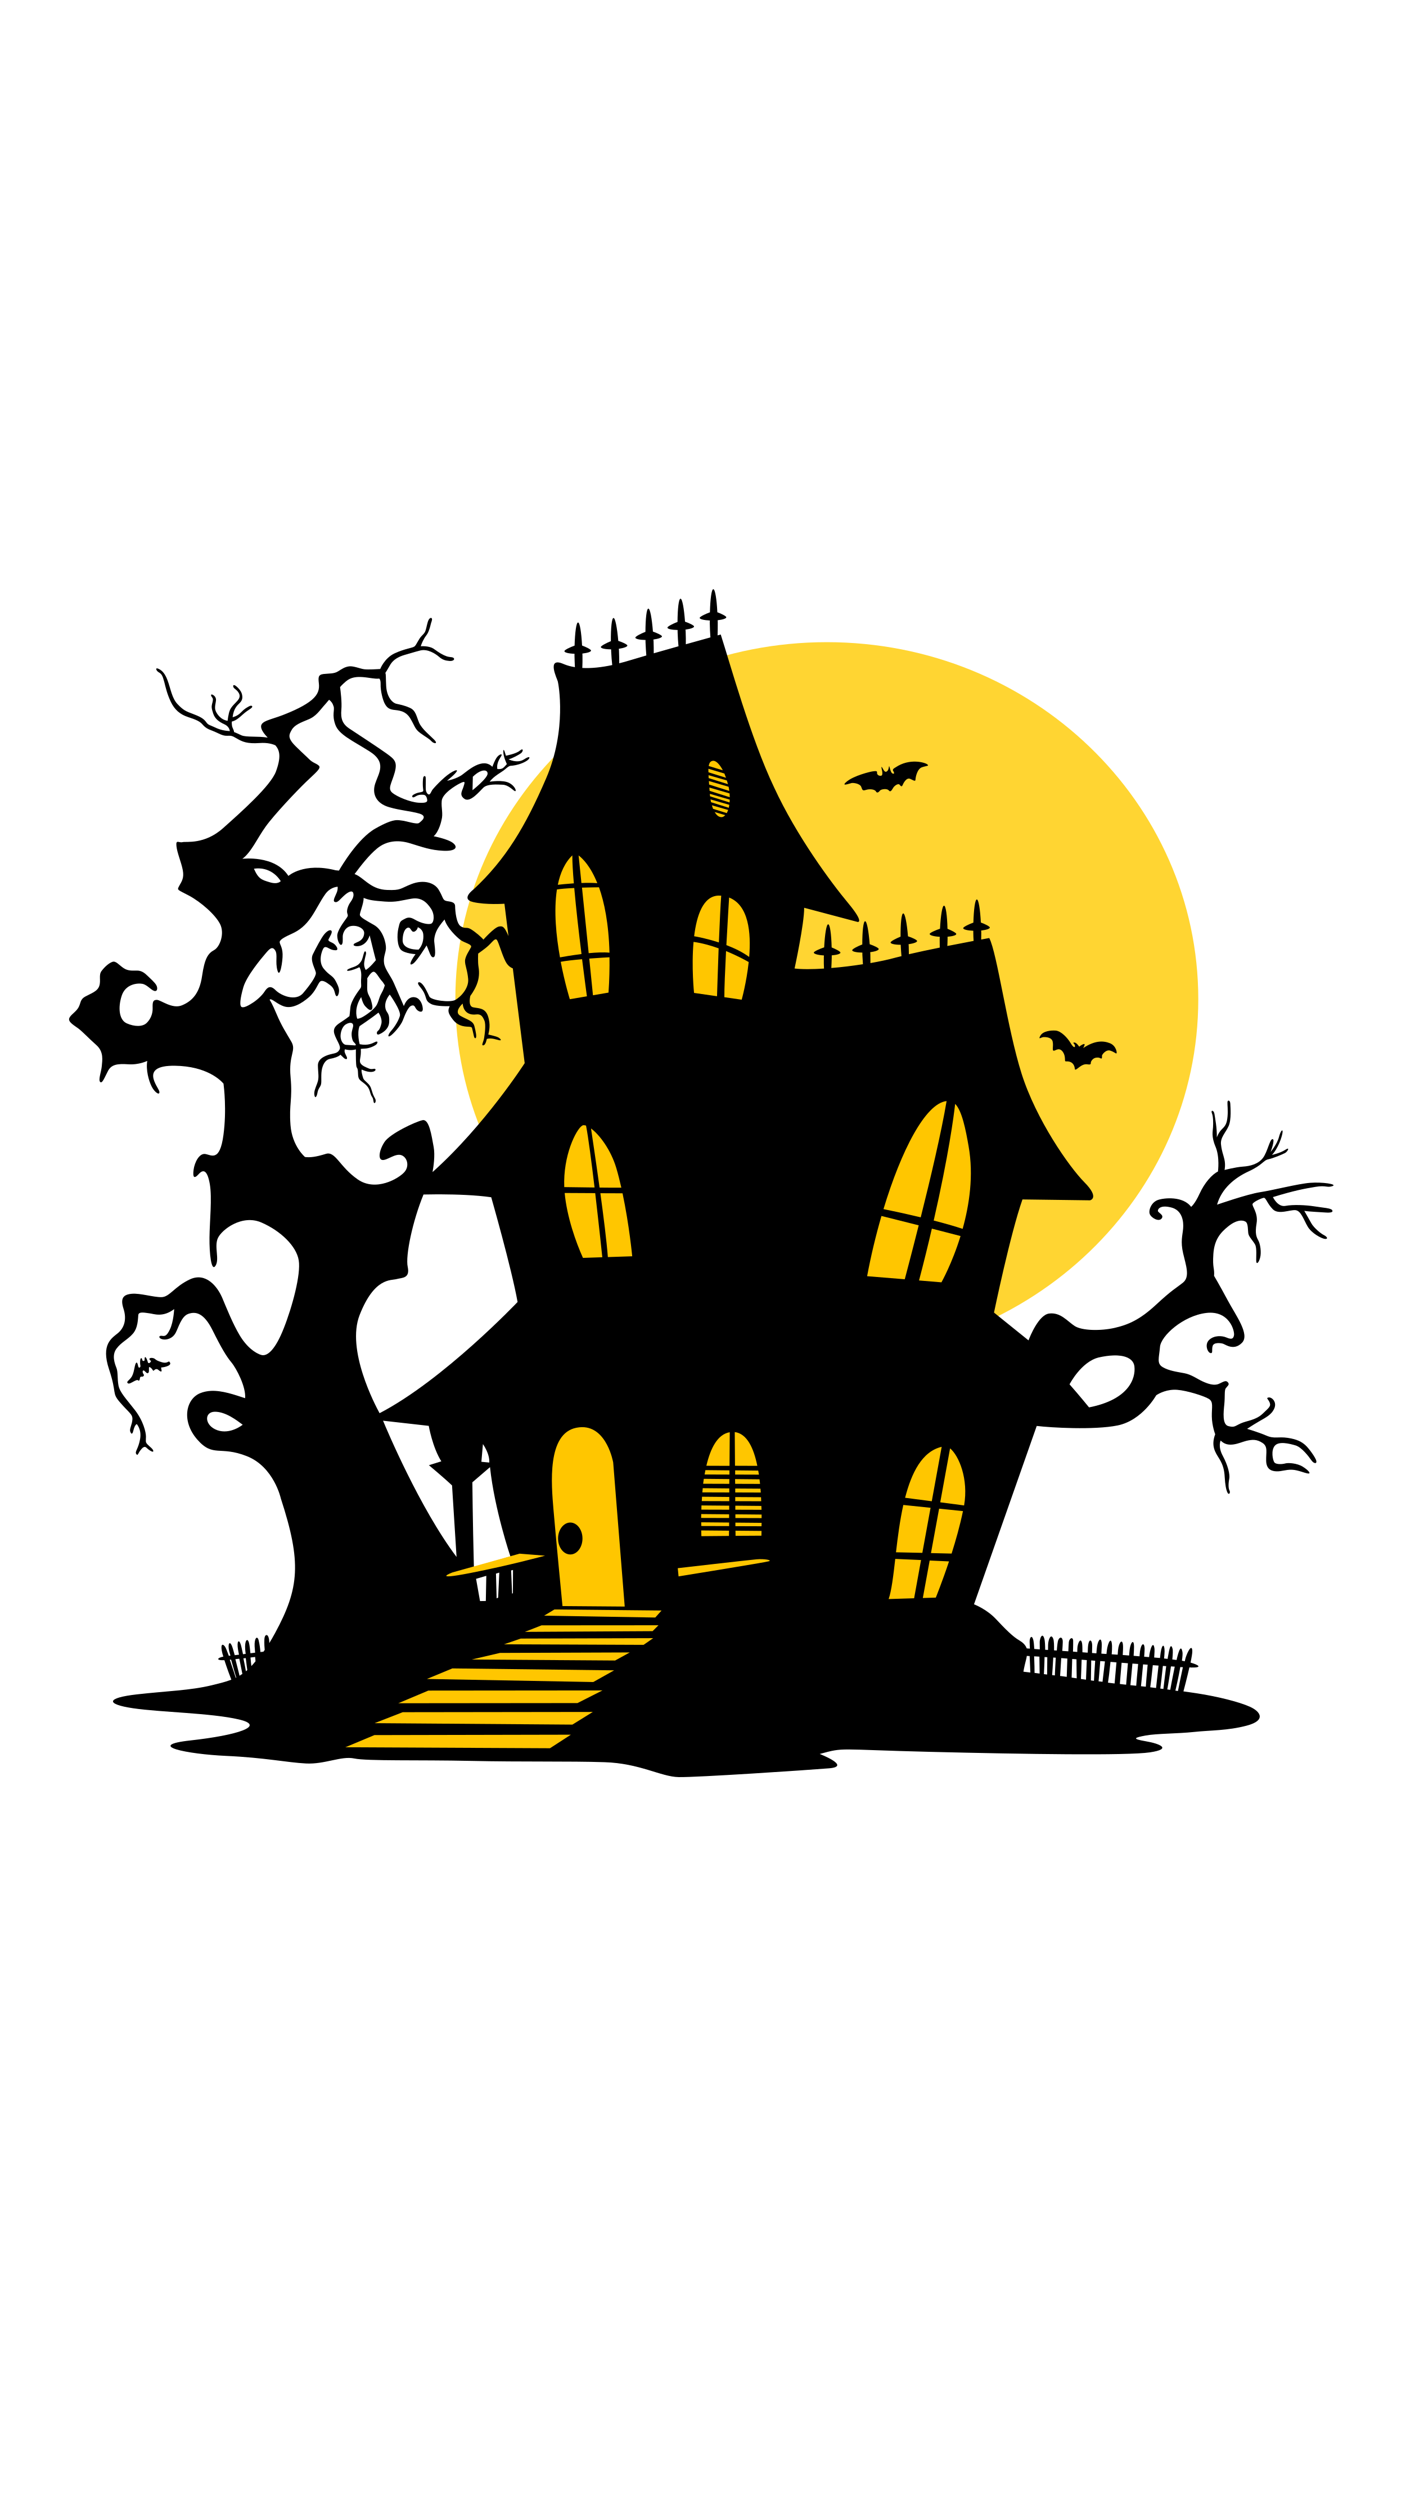 <svg xmlns="http://www.w3.org/2000/svg" xmlns:xlink="http://www.w3.org/1999/xlink" width="1080" zoomAndPan="magnify" viewBox="0 0 810 1440" height="1920" preserveAspectRatio="xMidYMid meet" version="1.0"><defs><clipPath id="10a0713e92"><path d="M 39.227 339.082 L 769 339.082 L 769 1023.832 L 39.227 1023.832 Z M 39.227 339.082 " clip-rule="nonzero"/></clipPath></defs><path fill="#ffd532" d="M 262.328 575.488 C 262.328 461.895 358.137 369.848 476.328 369.848 C 594.523 369.848 690.332 461.941 690.332 575.488 C 690.332 689.039 594.523 781.133 476.328 781.133 C 358.137 781.133 262.328 689.086 262.328 575.488 Z M 262.328 575.488 " fill-opacity="1" fill-rule="nonzero"/><g clip-path="url(#10a0713e92)"><path fill="#000000" d="M 679.977 960.117 C 680.395 960.164 681.09 960.211 681.461 960.211 C 680.207 965.922 678.859 972.703 678.629 973.91 C 678.117 973.863 677.652 973.77 677.141 973.723 C 677.469 972.379 678.906 966.152 679.977 960.117 Z M 674.586 959.746 C 675.469 959.793 676.027 959.836 676.77 959.883 C 675.562 965.691 674.355 972.145 674.168 973.258 C 673.613 973.168 673.102 973.121 672.496 973.027 C 672.777 971.496 673.75 965.781 674.586 959.746 Z M 669.945 959.465 C 670.824 959.512 670.965 959.512 671.848 959.605 C 671.105 965.273 670.363 971.727 670.223 972.75 C 669.617 972.656 669.062 972.609 668.457 972.516 C 668.598 971.309 669.34 965.457 669.945 959.465 Z M 664.137 959.047 C 665.16 959.141 666.461 959.234 667.438 959.281 C 666.738 965.316 666.137 971.078 665.996 972.191 C 664.836 972.051 663.766 971.914 662.652 971.773 C 662.84 970.52 663.535 965.086 664.137 959.047 Z M 658.52 958.582 C 659.402 958.629 660.332 958.723 661.168 958.77 C 660.609 964.391 660.191 970.242 660.098 971.449 C 659.121 971.355 658.242 971.262 657.312 971.168 C 657.449 969.777 658.008 964.48 658.52 958.582 Z M 652.391 958.121 C 653.504 958.211 654.57 958.305 655.688 958.352 C 655.129 964.156 654.664 969.496 654.57 970.891 C 653.457 970.797 652.297 970.66 651.227 970.566 C 651.32 969.406 651.879 964.062 652.391 958.121 Z M 646.164 957.656 C 647.418 957.746 648.535 957.84 649.789 957.934 C 649.277 963.738 648.859 969.035 648.766 970.289 C 647.652 970.195 646.352 970.008 645.145 969.871 C 645.191 968.707 645.703 963.555 646.164 957.656 Z M 639.758 957.145 C 640.965 957.238 641.984 957.328 643.195 957.422 C 642.73 962.855 642.266 968.242 642.125 969.59 C 640.871 969.449 639.664 969.312 638.316 969.125 C 638.551 967.734 639.199 962.719 639.758 957.145 Z M 633.859 956.68 C 634.836 956.773 635.578 956.82 636.551 956.867 C 635.949 962.066 635.254 967.641 635.16 968.617 C 634.418 968.523 633.672 968.43 632.883 968.336 C 632.977 967.316 633.441 962.391 633.859 956.68 Z M 628.656 956.309 C 629.445 956.355 630.098 956.449 630.934 956.492 C 630.562 961.926 630.281 966.988 630.238 968.059 C 629.586 967.965 629.121 967.918 628.473 967.824 C 628.473 966.434 628.566 961.508 628.656 956.309 Z M 623.133 955.891 C 624.152 955.984 625.082 956.031 626.102 956.121 C 625.871 961.137 625.684 966.016 625.641 967.406 C 624.57 967.27 623.734 967.129 622.715 966.988 C 622.758 965.734 622.992 961.184 623.133 955.891 Z M 133.129 955.844 C 134.43 960.582 135.777 965.18 136.102 966.199 C 136.008 966.246 135.914 966.293 135.824 966.34 C 135.496 965.273 134.059 960.812 132.387 955.938 C 132.57 955.891 132.852 955.844 133.129 955.844 Z M 617.695 955.473 C 618.488 955.52 619.324 955.613 620.16 955.656 C 620.16 960.719 620.297 965.551 620.297 966.617 C 619.324 966.48 618.301 966.34 617.371 966.199 C 617.418 965.086 617.559 960.859 617.695 955.473 Z M 137.867 955.332 C 138.703 959.605 139.445 963.227 139.629 964.062 C 139.074 964.438 138.516 964.762 138.004 965.133 C 137.727 964.062 136.797 960.164 135.59 955.566 C 136.379 955.473 137.031 955.426 137.867 955.332 Z M 611.383 954.961 C 612.449 955.055 613.797 955.148 614.91 955.238 C 614.727 960.488 614.586 964.668 614.539 965.781 C 613.703 965.688 612.402 965.457 611.66 965.363 C 611.242 965.316 611.148 965.316 610.73 965.27 C 610.824 964.062 611.055 959.836 611.383 954.961 Z M 141.582 954.961 C 142 958.539 142.418 961.555 142.465 961.836 C 142.184 962.066 141.906 962.344 141.676 962.578 C 141.629 962.301 141.023 958.91 140.234 955.102 C 140.699 955.055 141.07 955.008 141.582 954.961 Z M 606.785 954.637 C 607.246 954.684 607.711 954.73 608.223 954.73 C 607.898 959.746 607.758 963.785 607.711 964.945 C 607.016 964.855 606.875 964.855 606.133 964.762 C 606.273 962.902 606.551 959.188 606.785 954.637 Z M 601.77 954.359 C 602.418 954.402 602.648 954.402 603.348 954.449 C 603.301 959 603.254 963.32 603.254 964.434 C 602.465 964.344 602.141 964.297 601.395 964.203 C 601.441 963.043 601.676 959.281 601.77 954.359 Z M 146.969 954.312 C 147.109 955.379 147.152 956.074 147.199 956.82 C 146.41 957.746 145.668 958.676 144.832 959.559 C 144.691 958.539 144.461 956.68 144.32 954.637 C 145.668 954.496 145.855 954.449 146.969 954.312 Z M 595.777 953.941 C 596.66 953.984 597.727 954.031 598.797 954.125 C 598.887 958.676 598.934 962.531 598.934 963.879 C 597.914 963.738 596.797 963.602 596.008 963.508 C 596.008 961.555 595.961 958.582 595.777 953.941 Z M 591.551 953.707 C 592.246 953.754 592.805 953.801 593.176 953.801 C 593.363 958.164 593.5 961.09 593.594 963.273 C 592.852 963.184 589.602 962.809 589.602 962.809 C 589.602 962.809 589.785 961 591.273 955.238 C 591.41 954.684 591.457 954.219 591.551 953.707 Z M 280.16 907.59 L 279.883 922.082 L 276.539 922.129 L 274.266 909.309 Z M 287.641 905.734 L 286.988 920.129 L 286.105 920.547 L 285.734 906.293 Z M 295.535 904.203 L 295.488 917.578 L 295.023 917.855 L 294.465 904.48 Z M 282.297 844.988 C 284.852 869.277 294.047 896.445 294.047 896.445 L 273.012 902.574 C 272.312 875.27 272.129 853.719 272.129 853.719 Z M 278.211 831.707 C 278.211 831.707 282.207 837.188 281.879 842.34 L 277.328 841.922 Z M 220.672 818.238 L 247.004 821.211 C 247.004 821.211 249.141 833.562 254.246 841.645 L 247.098 843.875 C 247.098 843.875 256.059 851.352 260.426 855.531 L 263.023 896.723 C 241.848 868.629 222.668 823.113 220.672 818.238 Z M 123.746 813.082 C 129.973 813.035 136.332 817.961 139.816 820.559 C 139.816 820.559 132.758 826.367 125.188 823.719 C 117.664 821.023 117.523 813.129 123.746 813.082 Z M 641.195 780.668 C 642.078 780.621 642.914 780.621 643.703 780.668 C 649.09 780.945 653.086 782.898 653.551 787.078 C 654.293 793.766 650.484 806.07 627.402 810.574 C 627.402 810.574 621.785 803.656 616.164 797.293 C 616.164 797.293 622.805 784.336 632.93 781.828 C 635.809 781.18 638.598 780.762 641.195 780.668 Z M 254.434 687.879 C 262.652 687.926 274.031 688.25 282.996 689.551 C 282.996 689.551 294.699 730.371 298.18 749.875 C 298.18 749.875 255.547 794.785 218.676 813.918 C 216.074 809.184 199.309 777.371 207.203 757.309 C 215.703 735.664 225.176 737.57 228.426 736.688 C 231.676 735.805 236.32 736.41 234.883 729.629 C 233.488 723.172 237.715 703.203 243.984 687.969 C 244.309 687.969 245.285 687.926 247.422 687.926 C 249.277 687.879 251.695 687.879 254.434 687.879 Z M 201.676 589.098 C 202.465 589.051 203.07 589.328 203.301 589.887 C 203.766 591.047 203.117 591.977 202.699 594.16 C 202.281 596.297 202.93 599.082 203.582 599.918 C 204.23 600.707 205.578 601.73 204.648 602.102 C 204.648 602.102 201.211 601.867 199.402 601.777 C 197.59 601.684 196.336 599.359 196.195 597.039 C 196.102 594.715 197.078 591.465 198.938 590.164 C 199.91 589.516 200.887 589.145 201.676 589.098 Z M 214.957 559.699 C 215.145 559.652 215.375 559.652 215.562 559.699 C 217.004 560.305 218.535 563.508 220.02 565.039 C 220.484 565.504 221.09 566.434 221.691 567.457 C 221.414 568.43 220.902 570.055 219.789 572.008 C 218.258 574.699 218.441 575.953 217.094 578.648 C 215.703 581.387 210.312 585.102 208.316 586.031 C 207.203 586.543 206.461 586.73 205.809 586.73 C 205.254 585.148 204.137 580.273 208.086 574.234 C 208.086 574.234 208.875 577.906 210.406 579.531 C 211.941 581.156 213.332 582.363 214.168 581.387 C 214.957 580.414 214.355 578.371 213.797 576.281 C 213.238 574.191 212.125 573.168 211.707 571.125 C 211.289 569.082 211.754 565.039 211.566 563.508 C 211.523 563.508 213.473 560.117 214.957 559.699 Z M 240.688 534.02 C 240.688 534.02 243.52 534.945 243.844 538.105 C 244.172 541.215 243.336 544.605 241.152 546.93 C 241.152 546.93 231.77 547.348 231.957 541.402 C 232.094 535.457 234.512 534.02 235.484 534.25 C 236.461 534.48 236.691 535.734 237.668 536.48 C 238.691 537.223 240.547 535.504 240.688 534.02 Z M 194.523 510.703 C 194.57 511.492 194.523 512.422 194.246 513.352 C 193.594 515.535 191.273 518.879 192.898 519.48 C 194.523 520.133 196.059 517.719 198.285 515.766 C 200.469 513.77 202.977 512.422 203.535 514.418 C 204.09 516.418 202.699 518.461 201.629 519.992 C 200.562 521.523 199.586 524.359 200.051 525.891 C 200.516 527.422 200.562 527.516 199.445 529.047 C 198.332 530.629 194.199 535.969 194.293 539.035 C 194.387 542.098 195.824 544.652 196.707 544.141 C 197.637 543.633 197.449 541.355 197.449 539.406 C 197.449 537.453 198.844 533.879 202.371 533.32 C 205.902 532.766 209.852 534.668 209.805 537.406 C 209.711 540.195 207.992 541.633 206.414 542.379 C 204.836 543.121 203.395 543.539 203.766 544.375 C 204.137 545.258 210.688 546.141 212.961 538.707 C 212.961 538.707 215.703 549.992 216.539 553.012 C 216.539 553.012 213.055 557.379 210.73 558.633 C 210.73 558.633 209.434 556.867 209.852 554.125 C 210.27 551.387 210.688 550.457 210.871 549.344 C 211.012 548.23 210.359 547.113 209.758 548.648 C 209.152 550.18 208.969 552.363 207.945 553.801 C 206.926 555.242 205.996 556.125 203.766 556.914 C 201.535 557.656 199.68 558.398 200.004 559.004 C 200.328 559.605 204.602 558.305 207.016 557.051 C 207.016 557.051 208.41 558.633 208.086 562.996 C 207.762 567.363 208.551 567.965 207.527 569.359 C 206.508 570.754 202.281 576.234 201.863 580.227 C 201.492 583.988 201.352 585.148 201.305 585.242 C 200.887 585.566 199.168 586.914 196.801 588.445 C 194.152 590.164 191.461 591.836 192.668 595.598 C 193.875 599.312 196.613 602.473 195.641 604.422 C 194.664 606.328 193.457 606.512 190.949 607.07 C 188.441 607.629 183.102 609.301 183.145 613.617 C 183.191 617.984 184.027 620.586 182.773 623.836 C 181.566 627.086 180.777 628.711 181.148 630.801 C 181.52 632.891 182.496 631.73 182.914 629.27 C 183.332 626.809 184.539 626.203 184.957 624.438 C 185.375 622.676 184.727 618.68 185.562 615.336 C 186.398 612.039 188.07 610.18 190.207 609.809 C 192.34 609.438 194.988 608.648 196.148 607.441 C 196.148 607.441 196.613 607.953 197.961 609.207 C 199.262 610.461 200.422 610.227 199.727 608.602 C 198.984 607.023 198.055 605.629 198.75 604.328 C 198.75 604.328 201.816 605.352 205.02 604.375 C 205.02 605.863 204.973 609.949 205.16 612.645 C 205.344 615.848 205.902 614.223 206.18 616.824 C 206.414 619.422 205.996 621.004 207.945 622.535 C 209.895 624.113 212.172 625.32 213.055 628.527 C 213.938 631.777 214.449 631.59 214.82 632.613 C 215.191 633.633 215.145 635.398 215.746 635.305 C 216.398 635.215 216.629 633.82 216.211 632.938 C 215.793 632.055 214.957 630.895 214.262 628.34 C 213.52 625.785 213.055 624.949 211.195 623.277 C 209.387 621.605 209.387 621.605 208.828 619.609 C 208.27 617.613 208.18 616.637 208.363 615.988 C 208.363 615.988 211.195 617.379 213.566 617.379 C 215.934 617.426 216.77 616.172 216.164 615.707 C 215.562 615.195 214.309 616.172 212.59 615.43 C 210.871 614.688 208.457 613.852 207.621 612.227 C 206.785 610.645 208.18 608.883 207.852 604.098 C 208.828 604.004 209.152 603.957 210.359 603.91 C 212.914 603.82 216.398 602.195 217.047 601.266 C 217.699 600.336 217.699 599.453 216.164 600.105 C 214.633 600.801 212.219 602.379 207.203 601.402 C 207.203 601.402 205.484 595.133 207.156 591 C 207.156 591 214.168 586.312 218.023 583.199 C 218.023 583.199 220.531 586.637 219.648 589.84 C 218.766 593.043 218.254 593.184 217.512 593.926 C 216.816 594.672 217 596.297 218.348 595.738 C 219.742 595.18 223.922 593.137 224.199 588.773 C 224.48 584.406 223.41 583.758 222.574 582.223 C 221.785 580.738 221.043 577.117 224.527 572.797 C 224.527 572.797 224.57 572.844 224.57 572.844 C 224.57 572.844 231.258 582.176 230.379 585.102 C 229.496 588.027 227.406 591.328 225.547 593.461 C 223.645 595.598 223.039 597.598 224.758 596.668 C 226.43 595.738 230.84 590.77 232.004 587.797 C 233.164 584.824 235.02 579.855 237.066 579.207 C 239.109 578.508 238.922 580.461 240.316 581.715 C 241.664 582.922 243.707 583.387 243.566 580.879 C 243.426 578.371 242.035 575.258 239.617 574.516 C 237.25 573.773 234.465 574.793 232.652 579.438 C 232.652 579.438 228.938 570.891 227.035 566.48 C 225.176 562.07 221.879 558.539 221.273 554.824 C 220.719 551.109 222.203 548.973 222.344 546.184 C 222.48 543.398 220.762 535.734 215.516 532.766 C 210.27 529.793 207.668 528.352 207.344 527.051 C 207.062 525.844 209.617 520.41 209.477 517.113 C 212.684 518.461 215.191 518.738 221.738 519.25 C 228.379 519.762 231.398 518.508 237.156 517.578 C 242.871 516.648 245.934 519.809 248.305 523.336 C 250.625 526.867 250.023 531.324 248.395 531.973 C 246.77 532.672 242.453 531.695 239.109 529.699 C 235.766 527.703 234.418 528.539 232.512 529.559 C 230.609 530.629 230.332 530.812 229.496 534.715 C 228.613 538.617 228.797 544.793 230.98 547.02 C 233.164 549.203 239.387 549.527 239.387 549.527 C 235.484 554.918 235.902 556.59 238.227 554.824 C 240.547 553.012 245.75 544.512 245.75 544.512 C 247.422 548.184 248.117 551.758 249.789 551.293 C 251.461 550.828 250.301 544.328 250.16 542.238 C 250.023 540.195 250.719 537.363 252.156 534.898 C 253.598 532.438 256.105 529.559 256.105 529.559 C 257.5 534.438 263.164 539.777 265.348 541.402 C 267.531 543.027 272.176 543.816 271.34 545.582 C 270.457 547.348 267.949 550.781 267.902 553.43 C 267.855 556.078 269.25 558.492 269.711 563.879 C 270.176 569.266 265.207 574.375 262.188 575.953 C 259.125 577.535 248.352 576.141 247.328 573.91 C 246.305 571.684 244.727 568.246 243.195 566.711 C 241.707 565.18 240.41 565.504 240.965 566.852 C 241.523 568.199 243.52 569.73 244.68 572.656 C 245.844 575.582 245.379 576.652 248.352 578.23 C 251.32 579.809 259.078 579.484 259.078 579.484 C 258.055 581.852 257.684 583.152 261.027 587.379 C 264.418 591.652 268.922 591.188 270.504 591.371 C 272.082 591.559 271.801 591.699 272.359 593.836 C 272.918 595.969 273.055 598.246 273.938 597.922 C 274.82 597.598 274.125 594.16 273.289 590.953 C 272.453 587.75 269.109 587.332 265.16 585.012 C 261.215 582.688 266.555 577.996 266.555 577.996 C 267.066 583.805 271.383 584.641 274.219 584.266 C 277.051 583.895 278.027 585.336 279.047 587.75 C 280.07 590.164 279.234 595.645 278.906 597.828 C 278.582 599.965 277.051 602.285 278.445 602.055 C 279.883 601.867 280.441 598.34 280.441 598.34 C 283.273 597.598 286.012 598.805 287.684 599.129 C 289.355 599.406 288.195 598.059 286.805 597.363 C 285.363 596.715 281.324 595.832 281.324 595.832 C 281.789 593.742 282.762 590.027 281.09 585.148 C 279.418 580.273 275.562 580.832 272.5 580.133 C 269.434 579.438 270.965 573.539 270.965 573.539 C 270.965 573.539 273.102 570.848 274.59 567.223 C 276.074 563.602 276.215 560.117 275.703 557.051 C 275.191 553.988 275.473 549.203 275.473 549.203 C 278.676 546.883 280.766 545.488 283.414 542.562 C 286.059 539.684 286.34 541.309 287.176 543.258 C 287.965 545.211 290.191 552.41 291.91 554.871 C 293.305 556.867 294.793 557.473 295.441 557.75 L 302.27 612.316 C 302.27 612.316 279.281 648.125 249.188 675.059 C 249.742 671.996 250.719 665.445 249.836 660.617 C 248.629 654.07 247.281 644.41 243.473 645.152 C 239.664 645.895 224.617 652.906 221.508 657.738 C 218.348 662.566 217.652 667.906 220.391 668.094 C 223.133 668.281 227.59 664.238 231.074 665.262 C 234.559 666.328 236.137 671.578 232.887 675.152 C 229.68 678.73 216.539 686.578 206.043 679.238 C 195.547 671.949 193.27 662.848 187.742 664.562 C 182.219 666.281 178.828 666.746 175.715 666.375 C 175.715 666.375 168.285 660.199 167.355 647.984 C 166.426 635.77 168.609 633.449 167.402 620.352 C 166.148 607.254 170.887 605.211 167.82 599.918 C 164.754 594.625 162.203 590.863 159.32 583.988 C 156.766 577.906 155.605 576.234 155.328 575.816 C 156.211 574.469 159.648 578.508 163.965 579.715 C 168.562 581.016 173.812 577.906 177.805 574.469 C 181.848 571.031 183.055 566.668 184.309 565.414 C 185.609 564.113 187.977 565.691 190.113 567.316 C 192.25 568.941 192.527 570.383 193.086 572.379 C 193.641 574.422 194.617 574.098 195.129 572.102 C 195.594 570.102 195.312 568.664 193.457 565.133 C 191.598 561.605 189.879 562.07 186.488 557.891 C 183.102 553.707 185.469 547.484 186.352 546.141 C 187.234 544.793 188.535 545.723 189.742 546.324 C 190.902 546.93 191.738 547.254 193.316 547.301 C 194.895 547.348 194.57 545.766 192.992 544.094 C 191.414 542.422 188.578 542.422 189.324 540.891 C 190.066 539.359 191.645 537.035 190.949 536.109 C 190.297 535.18 188.441 536.109 186.77 538.152 C 185.098 540.195 182.078 545.906 180.219 549.668 C 178.41 553.43 181.938 558.445 181.984 560.441 C 182.031 562.441 178.781 567.129 174.602 572.008 C 170.422 576.883 162.016 573.539 158.766 570.289 C 155.559 567.039 153.84 568.895 152.355 571.172 C 150.871 573.445 147.988 576 145.762 577.441 C 143.578 578.832 140.883 580.504 139.352 580.043 C 137.82 579.578 138.332 575.07 140.188 568.617 C 142.047 562.16 150.312 552.27 152.82 549.344 C 155.328 546.371 156.812 544.793 158.484 547.301 C 160.156 549.809 158.438 553.848 159.832 558.91 C 161.227 563.973 162.945 553.617 162.805 549.484 C 162.664 545.348 161.133 543.957 161.133 542.562 C 161.18 541.168 164.012 539.637 168.332 537.688 C 172.652 535.734 176.086 532.855 179.199 528.352 C 182.309 523.801 184.309 519.297 187.418 514.93 C 189.973 511.355 193.363 510.797 194.523 510.703 Z M 147.852 500.164 C 150.777 499.977 157.188 500.535 161.738 507.453 C 161.738 507.453 160.25 509.59 155.469 508.148 C 150.684 506.711 148.918 506.246 146.316 500.395 C 146.273 500.348 146.875 500.207 147.852 500.164 Z M 279.324 443.781 C 280.301 443.922 280.859 444.48 280.906 445.5 C 281 448.195 272.219 455.113 272.219 455.113 L 272.406 447.359 C 275.145 444.664 277.746 443.551 279.324 443.781 Z M 189.602 403.008 C 190.902 404.074 191.598 404.957 192.203 406.863 C 192.898 409.137 191.133 411.598 193.176 417.355 C 195.223 423.117 202.699 426.32 212.867 432.73 C 223.039 439.137 218.117 445.27 216.168 451.258 C 214.215 457.203 216.816 461.941 222.156 464.172 C 227.496 466.398 236.602 467.051 241.617 468.582 C 246.633 470.113 242.777 472.902 241.43 473.969 C 240.082 474.992 234.094 472.855 231.676 472.621 C 229.215 472.391 227.078 471.043 216.211 477.219 C 206.273 482.84 196.895 498.582 195.266 501.418 C 194.387 501.324 193.641 501.23 193.363 501.23 C 174.879 496.539 166.148 504.48 166.148 504.48 C 158.301 492.266 139.629 494.637 139.629 494.637 C 144.879 490.688 148.082 482.98 153.051 476.059 C 158.023 469.141 170.746 455.719 176.227 450.422 C 181.707 445.129 185.281 442.48 183.703 440.996 C 182.078 439.512 180.312 439.465 178.086 437.234 C 175.855 435.004 175.344 434.727 170.375 429.852 C 165.453 424.973 166.473 423.164 168.055 420.375 C 169.633 417.59 173.023 416.242 177.668 414.34 C 182.309 412.434 183.98 409.324 187.699 405.234 C 188.578 404.215 188.719 403.98 189.602 403.008 Z M 410.941 339.336 C 409.918 339.336 409.176 345 408.988 352.664 C 406.48 353.547 403.094 355.172 403.094 355.867 C 403.094 356.66 405.645 357.215 408.945 357.355 C 408.945 357.773 408.898 358.145 408.898 358.562 C 408.945 361.676 409.082 364.508 409.27 367.109 C 405.973 368.035 402.766 368.918 395.105 371.055 C 395.152 368.828 395.105 366.457 395.012 363.902 C 395.012 363.438 394.965 363.066 394.918 362.602 C 397.797 362.23 399.887 361.535 399.84 360.793 C 399.793 360.141 396.867 358.793 394.641 358.051 C 394.082 350.391 393.062 344.77 392.039 344.816 C 391.016 344.863 390.367 350.527 390.32 358.191 C 387.859 359.121 384.469 360.793 384.516 361.488 C 384.562 362.277 387.07 362.789 390.367 362.836 C 390.367 363.254 390.367 363.625 390.367 364.043 C 390.461 367.016 390.645 369.707 390.879 372.215 C 386.047 373.562 381.219 374.957 376.621 376.258 C 376.621 374.168 376.621 371.984 376.527 369.617 C 376.527 369.152 376.48 368.781 376.434 368.316 C 379.312 367.945 381.402 367.199 381.359 366.504 C 381.312 365.855 378.387 364.508 376.156 363.766 C 375.551 356.102 374.531 350.48 373.508 350.527 C 372.488 350.574 371.883 356.242 371.836 363.902 C 369.375 364.832 365.984 366.551 366.031 367.246 C 366.078 368.035 368.586 368.547 371.883 368.594 C 371.883 369.012 371.883 369.383 371.883 369.801 C 371.977 372.543 372.164 375.141 372.348 377.512 C 369.098 378.484 365.566 379.508 363.246 380.203 C 361.062 380.902 358.879 381.457 356.742 382.016 C 356.742 379.832 356.695 377.465 356.605 374.957 C 356.605 374.492 356.559 374.121 356.512 373.656 C 359.391 373.238 361.434 372.496 361.434 371.797 C 361.387 371.148 358.461 369.801 356.188 369.105 C 355.535 361.441 354.422 355.867 353.445 355.914 C 352.426 355.961 351.867 361.629 351.914 369.289 C 349.453 370.266 346.109 371.984 346.156 372.68 C 346.203 373.469 348.754 373.98 352.055 373.98 C 352.055 374.398 352.055 374.77 352.098 375.188 C 352.238 378.023 352.426 380.621 352.703 383.039 C 346.621 384.336 340.77 384.988 335.473 384.711 C 335.566 382.527 335.613 380.156 335.566 377.695 C 335.566 377.23 335.52 376.859 335.52 376.395 C 338.445 376.07 340.535 375.422 340.488 374.68 C 340.488 374.027 337.562 372.59 335.336 371.797 C 334.918 364.137 334.035 358.516 333.012 358.516 C 331.992 358.516 331.246 364.184 331.016 371.844 C 328.508 372.727 325.117 374.305 325.164 375.051 C 325.164 375.84 327.672 376.441 330.969 376.535 C 330.969 376.953 330.969 377.324 330.969 377.742 C 331.016 380.066 331.109 382.203 331.199 384.246 C 328.832 383.875 326.602 383.27 324.559 382.387 C 314.527 378.023 321.031 391.117 321.355 392.465 C 321.727 393.812 326.695 420.238 314.668 448.195 C 302.641 476.152 291.309 495.008 272.777 512.285 C 272.777 512.285 265.16 517.809 272.547 519.527 C 279.93 521.246 290.609 520.504 290.609 520.504 L 292.934 539.125 C 290.75 534.062 289.82 533.09 287.359 533.645 C 284.621 534.25 278.488 541.168 278.488 541.168 C 277.516 539.871 273.848 536.711 271.293 535.18 C 268.738 533.645 268.18 535.133 265.531 533.555 C 262.887 531.973 262.234 524.824 262.188 521.898 C 262.145 518.973 258.473 519.391 256.711 518.785 C 254.945 518.137 255.27 516.648 252.715 512.422 C 250.16 508.195 243.891 506.57 237.156 509.125 C 230.422 511.727 231.215 512.887 222.992 512.562 C 214.773 512.285 211.012 507.406 206.551 504.527 C 205.902 504.109 205.113 503.738 204.277 503.414 C 207.805 498.676 212.496 492.547 217.328 488.598 C 222.391 484.465 228.844 483.441 236.184 485.672 C 243.566 487.902 247.887 489.621 255.316 489.992 C 262.746 490.363 263.953 487.855 260.98 485.531 C 258.008 483.164 249.836 481.633 249.836 481.633 C 253.086 478.754 254.34 472.391 254.34 472.391 C 255.41 468.488 254.109 465.469 254.48 461.246 C 254.852 457.02 262.516 452.328 265.441 450.934 C 268.367 449.543 267.715 450.75 267.02 453.117 C 266.324 455.484 264.324 457.855 267.621 460.129 C 270.922 462.359 276.121 455.902 278.445 453.676 C 280.766 451.398 286.43 451.816 289.59 451.957 C 292.746 452.094 295.023 454.648 296.418 455.531 C 297.809 456.367 297.16 453.023 293.445 450.98 C 289.73 448.938 282.113 450.238 282.113 450.238 C 284.48 446.848 289.266 444.664 291.074 442.992 C 292.887 441.32 293.863 441.09 293.863 441.09 C 298.18 440.855 301.988 439.277 303.801 437.93 C 305.613 436.586 305.703 434.82 301.852 437.375 C 297.996 439.883 292.98 437.328 292.98 437.328 C 294.977 436.863 299.109 434.68 300.316 433.66 C 301.48 432.637 301.617 430.5 299.434 432.359 C 297.254 434.215 291.445 435.238 291.445 435.238 C 291.121 434.168 290.008 429.988 289.961 432.914 C 289.914 435.793 292.004 440.066 292.004 440.066 C 291.215 440.855 290.379 442.156 289.266 442.621 C 288.148 443.133 286.523 442.898 286.523 442.898 C 285.922 439.418 288.012 436.816 288.801 435.375 C 289.59 433.938 287.965 434.262 286.57 435.793 C 285.176 437.328 283.645 441.645 283.645 441.645 C 278.117 436.027 269.805 443.598 266.414 446.105 C 263.023 448.66 257.547 449.68 257.547 449.68 C 266.508 442.297 263.211 442.715 259.219 445.363 C 255.176 448.008 249.465 454.23 248.953 455.113 C 248.395 455.996 247.84 457.715 247.004 457.574 C 246.168 457.391 245.379 456.09 245.285 454.559 C 245.191 453.023 245.379 449.215 245.238 447.824 C 245.051 446.43 243.984 446.895 243.797 448.008 C 243.613 449.125 243.52 450.84 243.613 452.84 C 243.707 454.836 244.215 455.625 243.336 455.996 C 242.453 456.367 241.152 456.367 239.852 456.879 C 238.551 457.391 237.297 458.086 237.484 458.738 C 237.668 459.387 238.133 459.48 239.664 458.551 C 241.199 457.621 242.824 457.621 244.125 457.762 C 245.426 457.902 245.98 459.527 246.121 460.641 C 246.215 461.754 245.844 462.637 241.059 462.312 C 236.273 461.988 228.66 458.875 225.918 456.508 C 223.18 454.094 225.641 451.168 227.406 444.852 C 229.125 438.582 227.078 437.188 222.715 433.984 C 218.301 430.777 205.207 422.234 201.211 419.586 C 197.219 416.895 196.195 413.828 196.66 408.672 C 197.031 404.398 196.242 398.129 195.918 395.762 C 196.195 395.391 196.938 394.461 199.262 392.465 C 202.094 390.004 205.391 389.727 208.875 389.957 C 212.359 390.188 215.84 391.117 218.348 390.84 C 218.395 390.84 218.441 390.793 218.488 390.793 C 218.953 391.258 219.324 392.188 219.277 393.949 C 219.137 398.086 220.625 403.379 221.645 405.234 C 222.668 407.094 223.781 408.441 226.66 408.812 C 229.496 409.184 233.582 409.184 236.32 413.688 C 239.062 418.191 238.875 419.863 242.312 422.328 C 245.75 424.789 247.098 425.344 248.582 426.926 C 250.066 428.504 252.574 428.551 250.16 426.043 C 247.746 423.582 243.008 419.863 241.43 416.195 C 239.852 412.48 239.574 409.23 236.184 407.699 C 232.793 406.164 230.469 405.84 228.332 405.328 C 226.152 404.816 222.852 401.613 222.48 395.16 C 222.203 390.328 222.434 388.656 222.016 387.543 C 223.133 385.918 224.105 383.965 224.941 382.664 C 226.617 379.926 229.543 378.207 233.305 377.141 C 237.02 376.117 237.992 375.699 242.172 374.633 C 246.352 373.609 250.812 376.441 252.949 378.301 C 255.082 380.156 256.801 380.484 258.891 380.668 C 260.934 380.855 262.051 379.926 261.445 379.09 C 260.797 378.254 259.309 378.672 257.266 377.977 C 255.223 377.277 252.949 375.934 250.113 373.844 C 247.281 371.754 242.406 372.215 242.406 372.215 C 242.73 370.871 244.172 367.758 245.426 366.18 C 246.633 364.648 246.957 363.484 247.516 361.906 C 248.023 360.328 248.117 359.352 248.676 357.82 C 249.094 356.66 248.859 355.867 248.258 355.867 C 248.07 355.867 247.84 355.961 247.559 356.195 C 246.539 357.031 246.121 359.445 245.562 361.723 C 245.008 363.996 244.727 364.461 242.871 366.32 C 241.012 368.223 239.945 371.473 238.738 372.355 C 237.527 373.238 233.258 373.562 227.312 376.305 C 221.414 379.09 219.047 385.312 219.047 385.312 C 217.605 385.406 212.172 385.73 209.852 385.453 C 207.527 385.172 203.672 383.457 201.117 383.781 C 198.609 384.105 197.125 385.219 194.758 386.66 C 192.434 388.145 189.602 387.82 186.398 388.191 C 183.191 388.562 183.332 390.281 183.703 393.625 C 184.074 396.969 183.379 399.895 179.617 403.102 C 175.855 406.305 169.445 409.324 162.711 411.922 C 155.934 414.523 150.219 415.223 150.406 418.566 C 150.5 420.469 152.215 422.699 154.215 424.836 C 148.781 423.859 141.859 424.742 139.074 423.488 C 137.309 422.699 136.055 422.047 134.848 421.629 C 134.801 420.887 134.477 420.191 134.012 419.168 C 133.359 417.773 133.547 415.594 133.547 415.594 C 136.242 414.895 137.914 413.223 139.816 411.551 C 141.719 409.832 142.742 409.277 144.461 408.07 C 146.18 406.863 145.066 405.934 143.531 406.77 C 142 407.605 140.793 408.254 138.75 410.391 C 136.703 412.527 134.012 413.086 134.012 413.086 C 134.613 407.977 136.66 406.305 138.098 404.863 C 139.539 403.426 139.91 402.031 139.398 399.848 C 138.887 397.668 136.566 395.438 135.449 394.785 C 134.336 394.137 134.152 395.02 134.523 395.855 C 134.895 396.691 136.195 397.062 137.309 398.734 C 138.469 400.406 138.238 401.891 136.891 403.473 C 135.543 405.051 133.5 406.723 132.523 408.812 C 131.551 410.902 131.133 415.129 131.133 415.129 C 127.09 414.617 124.629 410.855 124.074 408.953 C 123.516 407.047 124.398 404.68 124.445 403.055 C 124.445 401.43 123.191 400.359 122.262 400.035 C 121.332 399.711 121.426 400.73 122.215 401.66 C 123.004 402.59 122.586 403.891 122.168 405.469 C 121.797 407.047 121.844 407.93 122.82 410.949 C 123.84 413.969 125.977 415.641 129.32 417.172 C 131.734 418.285 132.293 420.145 132.387 421.074 C 132.34 421.074 132.34 421.074 132.293 421.074 C 129.738 420.887 127 420.469 123.934 418.984 C 120.867 417.496 120.078 417.73 118.824 415.965 C 117.57 414.246 116.18 413.086 111.625 411.367 C 107.074 409.648 105.73 409.137 102.387 405.652 C 98.996 402.172 98.344 396.645 96.488 391.723 C 94.629 386.754 92.398 385.637 90.914 385.035 C 89.43 384.477 89.891 386.289 91.473 387.219 C 93.051 388.145 93.609 388.934 94.629 392.742 C 95.605 396.551 96.254 399.617 98.391 404.168 C 100.527 408.719 103.73 411.461 108.238 412.945 C 112.742 414.43 114.969 415.312 116.598 417.172 C 118.223 419.027 119.383 419.773 122.492 420.934 C 125.605 422.094 127.973 423.859 130.715 423.766 C 133.453 423.672 133.641 423.719 136.613 425.438 C 139.586 427.156 142.324 428.457 149.57 427.945 C 154.074 427.621 156.953 428.504 158.625 429.246 C 161.273 432.219 161.969 436.121 158.996 444.293 C 155.977 452.559 139.121 467.516 128.438 477.035 C 117.711 486.555 107.262 484.512 105.172 485.023 C 103.035 485.578 101.27 483.258 101.641 487.203 C 102.012 491.199 104.477 496.68 105.312 501.184 C 106.148 505.688 104.707 507.594 103.266 510.195 C 101.875 512.793 102.059 512.191 108.934 515.859 C 115.762 519.527 124.027 526.773 126.766 532.16 C 129.508 537.5 126.812 545.305 123.328 547.207 C 119.848 549.109 117.895 551.898 116.41 562.16 C 114.926 572.426 110.418 576.699 104.801 579.02 C 99.18 581.34 92.68 575.906 90.355 575.863 C 88.035 575.863 87.848 577.301 87.941 580.598 C 88.035 583.895 86.734 587.055 84.414 589.238 C 82.09 591.418 77.539 591.371 73.082 589.422 C 68.574 587.473 67.879 580.367 70.109 573.492 C 72.336 566.668 79.258 566.109 81.996 566.621 C 84.738 567.129 86.734 569.965 88.73 570.66 C 90.727 571.355 90.961 568.988 90.031 567.363 C 89.102 565.738 86.734 563.695 84.969 561.977 C 83.25 560.305 81.531 559.051 79.117 559.004 C 76.703 558.957 73.918 559.422 71.176 557.562 C 68.438 555.707 66.812 553.336 64.859 553.941 C 62.91 554.543 60.355 556.773 58.543 559.188 C 56.688 561.559 58.266 564.668 57.199 567.828 C 56.176 570.984 52.645 572.055 49.301 573.863 C 45.914 575.676 46.703 577.672 45.168 580.32 C 43.637 582.969 40.523 584.5 39.875 586.543 C 39.227 588.586 42.523 590.445 45.078 592.301 C 47.629 594.207 51.02 597.922 55.527 601.914 C 59.984 605.863 58.871 610.926 58.637 614.082 C 58.359 617.242 56.5 621.93 57.707 623.141 C 58.914 624.348 60.309 620.398 62.258 616.73 C 64.211 613.062 67.648 612.551 73.918 612.969 C 80.141 613.387 84.832 611.016 84.832 611.016 C 83.996 616.266 85.668 622.441 87.43 625.879 C 89.195 629.316 92.215 631.172 91.797 628.664 C 91.379 626.156 79.816 613.57 100.668 613.805 C 119.195 614.035 127.137 622.211 128.762 624.113 C 128.996 625.973 130.668 639.301 128.719 653.742 C 126.629 669.254 121.844 665.262 118.359 664.656 C 114.832 664.008 112.09 669.441 111.535 673.715 C 110.977 677.938 111.719 679.285 114.461 676.223 C 117.199 673.156 119.477 674.039 120.867 681.934 C 122.262 689.875 120.777 703.48 120.684 712.816 C 120.59 722.105 121.75 732.785 124.164 728.977 C 126.582 725.172 123.285 717.973 125.512 713.094 C 127.742 708.172 139.445 699.258 150.59 704.086 C 161.738 708.914 170.793 717.738 172.094 725.867 C 173.441 733.992 168.332 752.758 163.5 764.969 C 158.719 777.137 154.121 781.363 150.59 780.391 C 147.062 779.414 142.094 775.793 138.051 769.012 C 134.012 762.184 130.762 753.965 128.02 747.461 C 125.234 740.961 118.641 732.648 109.535 736.781 C 100.48 740.961 97.742 747.043 93.004 747.09 C 88.266 747.137 80.836 744.723 75.961 745.141 C 71.129 745.559 69.133 747.602 71.176 753.824 C 73.172 760.094 71.453 764.879 67.926 767.805 C 64.395 770.73 58.035 774.211 62.816 788.609 C 67.602 803.004 64.117 801.938 69.273 807.836 C 74.426 813.781 76.426 814.477 76.285 817.496 C 76.098 820.562 74.473 822.93 75.031 824.461 C 75.543 826.039 76.238 826.273 76.75 824.23 C 77.262 822.141 77.723 820.934 78.746 820.145 C 78.746 820.145 81.719 823.207 80.695 828.875 C 79.676 834.586 77.586 835.934 78.469 837.371 C 79.352 838.812 79.629 836.906 80.836 835.375 C 81.996 833.797 83.25 832.684 84.32 833.75 C 85.34 834.816 88.219 836.863 88.312 835.793 C 88.406 834.68 86.316 833.285 84.969 831.891 C 83.621 830.547 84.086 829.801 84.086 827.387 C 84.086 824.973 82.648 818.473 77.68 812.062 C 72.707 805.652 68.992 801.938 68.25 797.898 C 67.508 793.855 68.066 790.422 67.09 787.867 C 66.066 785.266 64.305 780.574 67.09 776.766 C 69.922 772.957 73.5 771.613 76.516 768.176 C 79.535 764.738 79.441 759.582 79.676 757.355 C 79.906 755.125 83.855 756.148 86.27 756.426 C 88.684 756.703 93.746 758.934 100.34 753.965 C 100.34 753.965 100.016 761.164 97.926 765.574 C 95.836 769.984 94.77 769.523 93.051 769.336 C 91.332 769.148 91.238 770.867 93.699 771.379 C 96.16 771.891 99.504 770.777 101.176 767.664 C 102.848 764.551 104.477 758.098 108.516 756.703 C 112.555 755.312 117.34 755.82 122.492 766.223 C 127.648 776.582 130.391 781.133 133.316 784.66 C 136.195 788.098 141.812 798.824 141.211 805.281 C 135.078 803.285 128.207 800.824 121.703 801.055 C 119.523 801.148 117.34 801.566 115.297 802.402 C 107.074 805.793 104.383 818.473 113.625 829.059 C 122.82 839.602 126.629 832.496 142.23 838.672 C 157.836 844.848 161.785 863.008 161.785 863.008 C 173.766 899.742 172.559 914.605 158.441 940.609 C 157.324 942.703 156.211 944.559 155.141 946.324 C 155.141 942.746 154.121 941.355 153.285 941.727 C 152.773 941.957 152.355 942.793 152.309 944.234 C 152.215 946.742 152.355 948.879 152.496 950.27 C 152.262 950.598 151.984 950.922 151.754 951.293 C 151.195 951.34 150.637 951.434 150.035 951.48 C 149.895 949.668 149.57 946.973 149.012 944.746 C 148.176 941.633 146.457 943.539 146.691 948.18 C 146.781 949.574 146.875 950.645 146.969 951.852 C 145.855 951.988 145.48 952.035 144.273 952.176 C 144.043 949.809 143.766 947.438 143.438 946.184 C 142.555 942.887 140.84 944.883 141.258 949.945 C 141.301 950.781 141.441 951.664 141.535 952.547 C 140.84 952.641 140.699 952.641 140.004 952.734 C 139.445 950.133 138.934 947.719 138.562 946.742 C 137.586 944.047 136.332 945.164 137.121 950.039 C 137.262 950.828 137.496 952.035 137.68 953.012 C 136.613 953.152 136.148 953.195 135.219 953.289 C 134.57 950.922 133.965 948.785 133.594 947.902 C 132.34 944.93 131.086 946.508 132.016 950.922 C 132.152 951.523 132.523 952.777 132.758 953.57 C 132.48 953.613 132.062 953.66 131.828 953.66 C 130.898 951.105 130.062 948.926 129.598 948.32 C 128.113 946.324 126.812 947.02 128.113 952.27 C 128.254 952.777 128.484 953.523 128.672 954.125 C 125.234 954.73 124.027 956.402 129.273 956.168 C 130.809 960.906 132.664 965.875 133.27 967.406 C 129.645 968.801 125.93 969.637 121.984 970.613 C 109.445 973.633 96.719 973.863 78.934 975.859 C 61.191 977.855 60.633 981.48 76.609 983.848 C 92.586 986.215 121.52 986.543 137.633 990.305 C 153.75 994.066 136.426 999.453 109.816 1002.379 C 83.203 1005.305 107.773 1010.273 130.25 1011.293 C 152.773 1012.316 165.312 1015.102 176.273 1015.66 C 187.188 1016.219 196.566 1011.203 204.09 1012.781 C 211.613 1014.359 241.105 1013.523 271.199 1014.176 C 301.293 1014.824 327.812 1014.266 348.199 1014.918 C 368.586 1015.52 380.707 1023.324 390.973 1023.508 C 401.234 1023.742 464.535 1019.516 477.629 1018.445 C 490.773 1017.379 472.242 1010.18 472.242 1010.18 C 486.871 1006.234 481.16 1007.625 536.191 1008.973 C 591.227 1010.32 649.508 1011.203 662.512 1009.25 C 675.516 1007.301 668.18 1004.234 659.957 1002.844 C 651.738 1001.449 653.598 1000.754 660.051 999.547 C 666.461 998.383 678.348 998.523 687.918 997.5 C 697.438 996.48 707.051 996.805 718.195 993.879 C 729.344 990.953 726.461 985.938 720.238 983.059 C 714.016 980.227 701.617 977.113 689.543 975.258 C 687.219 974.887 684.34 974.512 681.785 974.141 C 682.156 972.793 683.785 966.523 685.223 960.301 C 685.41 960.301 686.152 960.395 686.293 960.395 C 693.07 960.535 690.516 958.863 685.875 957.562 C 686.477 954.637 686.941 952.035 686.895 950.875 C 686.707 946.648 684.293 950.875 683.039 954.777 C 682.902 955.195 682.715 956.168 682.527 956.82 C 682.066 956.727 681.648 956.586 681.23 956.539 C 681.137 956.539 680.996 956.492 680.902 956.492 C 681.23 954.172 681.414 952.223 681.184 951.293 C 680.438 947.531 679.324 949.805 677.977 955.332 C 677.93 955.52 677.887 955.891 677.84 956.074 C 677.004 955.984 676.305 955.844 675.379 955.75 C 675.656 952.871 675.797 950.41 675.469 949.434 C 674.402 945.953 673.613 949.805 672.777 954.637 C 672.73 954.82 672.684 955.238 672.684 955.426 C 672.035 955.332 671.336 955.285 670.641 955.195 C 670.781 953.523 670.918 951.852 670.918 951.016 C 670.918 946.742 669.434 946.555 668.645 951.895 C 668.551 952.547 668.41 954.031 668.273 954.914 C 667.297 954.82 665.949 954.73 664.93 954.637 C 665.113 952.129 665.207 950.086 665.066 949.203 C 664.512 945.672 663.117 947.809 662.234 952.547 C 662.141 952.965 662.094 953.801 662.004 954.402 C 661.121 954.312 660.098 954.266 659.168 954.172 C 659.309 951.895 659.449 950.039 659.402 949.203 C 659.215 945.766 657.449 946.371 656.754 951.016 C 656.66 951.57 656.57 953.105 656.477 953.941 C 655.316 953.848 654.34 953.754 653.086 953.66 C 653.227 951.523 653.316 949.574 653.316 948.461 C 653.27 943.535 651.32 945.953 650.809 949.945 C 650.719 950.504 650.578 952.406 650.484 953.477 C 649.648 953.43 649.09 953.336 648.211 953.289 C 647.836 953.242 647.188 953.242 646.816 953.195 C 646.957 950.781 647.047 948.738 646.957 947.672 C 646.676 943.352 644.539 945.953 644.121 950.27 C 644.074 950.828 643.984 952.082 643.891 953.012 C 642.777 952.918 641.707 952.871 640.453 952.777 C 640.594 950.969 640.688 949.156 640.641 947.949 C 640.359 941.91 638.223 946.043 637.668 950.504 C 637.621 951.016 637.48 951.895 637.434 952.594 C 636.273 952.5 635.715 952.453 634.508 952.406 C 634.695 949.434 634.789 946.879 634.648 945.953 C 634.23 942.746 632.605 944.512 632 948.367 C 631.863 949.109 631.77 950.688 631.629 952.223 C 630.562 952.129 630.238 952.129 629.121 952.035 C 629.168 950.551 629.215 948.832 629.215 948.043 C 629.215 943.91 627.078 943.352 626.754 948.969 C 626.707 949.805 626.707 950.734 626.613 951.852 C 625.266 951.758 624.941 951.711 623.594 951.617 C 623.594 949.387 623.547 947.531 623.41 946.648 C 622.805 943.164 621.273 945.254 620.762 948.367 C 620.668 948.926 620.621 950.223 620.621 951.434 C 619.555 951.34 619.23 951.34 618.16 951.246 C 618.207 948.969 618.301 945.672 618.254 945.023 C 618.113 942.422 616.07 943.445 615.746 945.766 C 615.652 946.277 615.562 949.203 615.469 951.059 C 614.027 950.969 613.332 950.922 611.984 950.828 C 612.125 948.832 612.262 946.371 612.262 945.719 C 612.355 943.027 610.73 942.238 609.664 944.559 C 609.336 945.254 609.059 947.715 608.828 950.598 C 608.27 950.551 607.758 950.551 607.246 950.504 C 607.293 947.625 607.203 945.117 606.828 944 C 605.531 940.285 603.859 944.281 603.812 947.391 C 603.812 947.902 603.766 949.297 603.766 950.27 C 603.301 950.223 602.559 950.18 602.141 950.18 C 602.094 947.484 602 945.117 601.676 943.91 C 601.258 942.375 600.793 941.91 600.328 942.098 C 599.586 942.375 598.98 944.371 598.98 945.859 C 598.98 946.371 599.027 948.461 599.027 949.945 C 598.379 949.898 596.336 949.762 595.871 949.715 C 595.73 947.297 595.496 945.301 595.266 944.418 C 594.336 941.168 593.082 943.305 593.176 945.719 C 593.176 946.184 593.27 948.227 593.316 949.527 C 593.176 949.527 592.387 949.434 591.504 949.387 C 590.715 947.254 589.09 945.859 587.047 944.652 C 583.609 942.656 579.43 938.566 573.809 932.531 C 568.793 927.191 562.523 924.543 561.133 923.984 L 597.262 821.258 C 605.25 822.23 630.281 823.719 643.844 820.977 C 658.148 818.051 666.09 803.609 666.09 803.609 C 668.039 802.262 672.637 800.035 678.164 800.453 C 683.738 800.871 693.535 803.934 696.367 805.652 C 699.203 807.371 698.039 810.297 698.133 815.777 C 698.227 821.305 700.082 826.039 700.082 826.039 C 697.484 832.961 700.27 836.629 702.406 840.113 C 704.543 843.594 705.332 846.52 705.562 850.746 C 705.797 854.926 706.352 858.133 707.188 859.711 C 708.023 861.289 709 859.664 708.305 858.41 C 707.605 857.156 707.652 854.277 708.164 851.77 C 708.676 849.262 707.422 844.012 704.449 838.488 C 701.477 832.961 703.242 829.664 703.242 829.664 C 707.605 834.309 714.062 830.871 717.824 829.895 C 721.586 828.965 724.094 828.922 727.344 831.055 C 730.598 833.191 729.297 836.488 729.434 841.367 C 729.574 846.242 732.453 847.312 735.426 847.402 C 738.398 847.496 740.629 846.383 744.203 846.477 C 747.734 846.566 751.68 848.473 753.629 848.656 C 755.582 848.844 753.539 846.566 750.426 844.664 C 747.316 842.758 742.254 842.34 740.488 842.852 C 738.723 843.363 735.148 843.551 734.172 842.25 C 733.195 840.902 732.129 835.375 734.402 832.68 C 736.68 829.941 742.625 831.383 746.293 832.449 C 749.961 833.52 754.004 838.906 755.488 841.043 C 756.973 843.133 758.738 843.176 758.32 841.32 C 757.902 839.461 753.91 833.934 751.914 832.219 C 749.914 830.5 747.5 828.965 741.883 828.129 C 736.262 827.293 734.125 828.828 729.574 826.828 C 725.023 824.879 718.473 822.93 718.473 822.93 C 718.473 822.93 721.633 820.793 725.395 818.609 C 729.156 816.426 732.5 814.895 734.125 811.18 C 735.75 807.465 732.73 804.586 730.875 804.863 C 729.062 805.141 730.734 805.84 731.477 807.836 C 732.223 809.832 731.387 810.484 727.391 814.246 C 723.398 818.008 718.383 818.191 714.852 819.77 C 711.367 821.352 711.23 822.277 707.652 821.352 C 704.078 820.422 704.867 813.453 705.332 808.766 C 705.797 804.074 705.285 800.777 706.168 799.57 C 707.004 798.363 708.535 797.527 707.469 796.227 C 706.398 794.926 705.516 795.391 702.5 796.875 C 699.48 798.406 695.578 796.875 692.652 795.527 C 689.727 794.184 686.383 791.629 682.25 790.883 C 678.117 790.094 673.473 789.539 669.852 787.402 C 666.227 785.266 667.762 782.062 668.273 775.746 C 668.781 769.43 681.555 757.816 694.883 756.191 C 708.211 754.566 711.414 766.594 710.906 769.102 C 710.395 771.609 708.863 771.285 706.398 770.266 C 703.938 769.242 699.574 769.012 696.695 771.609 C 693.816 774.211 695.625 778.855 697.297 779.273 C 698.969 779.691 697.949 777.465 698.598 775.234 C 699.25 773.004 703.055 773.469 704.543 773.887 C 706.027 774.352 710.812 778.16 715.504 773.375 C 720.191 768.594 712.066 757.816 707.234 748.809 C 702.406 739.801 699.434 734.828 699.434 734.828 C 699.758 730.188 698.457 730.512 699.016 722.289 C 699.574 714.07 702.918 710.031 707.699 706.223 C 712.484 702.414 716.059 702.555 717.641 703.668 C 719.219 704.734 718.801 708.871 719.219 710.68 C 719.59 712.445 721.957 714.723 723.074 716.812 C 724.188 718.902 723.582 724.379 723.723 726.379 C 723.863 728.375 725.117 727.445 725.953 724.379 C 726.789 721.27 726.043 716.531 724.977 714.535 C 723.91 712.539 722.887 710.727 723.91 704.598 C 724.977 698.465 721.027 694.566 721.633 693.359 C 722.238 692.105 726.742 690.059 728.043 689.875 C 729.297 689.688 730.086 693.312 733.336 696.516 C 736.586 699.719 743.043 696.703 746.293 696.98 C 749.543 697.258 751.078 702.598 753.398 706.5 C 755.723 710.402 761.434 713.375 763.336 713.559 C 765.242 713.699 764.637 712.305 762.781 711.379 C 760.922 710.496 756.93 707.195 755.441 704.504 C 753.957 701.809 751.402 697.398 751.402 697.398 C 754.469 697.863 760.41 698.094 763.523 698.328 C 766.633 698.559 768.215 698.188 767.469 696.98 C 766.727 695.773 762.363 695.633 757.254 694.797 C 752.191 694.008 744.992 693.684 740.535 694.52 C 736.074 695.355 733.336 689.457 733.336 689.457 C 745.734 685.648 751.633 684.582 757.855 683.559 C 764.125 682.535 764.406 684.207 767.609 683.141 C 770.77 682.027 761.805 680.68 754.746 681.238 C 747.688 681.793 733.383 685.508 726 686.625 C 718.613 687.738 701.152 693.82 701.152 693.82 C 703.754 684.535 711.277 678.355 719.355 674.641 C 727.438 670.926 727.855 668.234 730.688 667.676 C 733.523 667.117 738.957 664.797 740.348 664.055 C 741.742 663.309 743.414 660.246 740.535 662.195 C 737.656 664.102 732.777 665.168 732.777 665.168 C 736.309 661.453 738.539 654.812 738.863 652.352 C 739.188 649.934 737.84 650.91 736.773 654.996 C 735.703 659.039 731.988 663.496 731.988 663.496 C 731.988 663.496 734.777 656.16 733.148 656.066 C 731.523 655.973 730.27 663.266 727.672 666.793 C 725.07 670.324 720.473 671.625 716.012 671.902 C 711.555 672.227 705.473 673.852 705.473 673.852 C 705.473 673.852 706.121 670.973 705.379 667.723 C 704.637 664.52 703.891 663.309 703.43 659.223 C 702.918 655.137 706.121 652.352 707.793 648.59 C 709.512 644.781 708.863 637.535 708.77 635.586 C 708.676 633.633 707.234 633.309 707.145 634.797 C 707.051 636.281 707.516 639.395 707.191 642.969 C 706.863 646.547 706.262 648.172 704.125 650.168 C 701.988 652.164 701.012 655.09 701.012 655.09 C 701.152 649.656 700.039 644.223 699.668 641.668 C 699.25 639.113 697.391 639.254 698.18 641.156 C 698.969 643.109 698.969 646.73 698.832 649.145 C 698.738 651.562 697.715 654.395 700.27 660.43 C 702.824 666.469 701.664 674.734 701.664 674.734 C 698.227 676.406 693.953 681.238 691.121 687.414 C 688.289 693.637 686.199 695.074 686.199 695.074 C 681.461 688.762 670.641 689.875 667.02 691.129 C 663.348 692.43 661.539 696.98 662.375 699.211 C 663.211 701.391 667.527 703.898 669.199 701.809 C 670.871 699.719 667.156 698.512 667.066 697.398 C 667.02 696.285 668.504 693.82 674.82 695.449 C 681.137 697.074 681.973 703.48 681.602 707.613 C 681.23 711.75 680.023 714.953 681.602 721.828 C 683.18 728.699 685.734 735.34 681.508 738.73 C 677.281 742.121 675.516 742.633 666.09 751.363 C 656.707 760.094 650.02 762.973 642.125 764.785 C 634.23 766.594 623.41 766.457 619.137 763.715 C 614.91 760.977 611.012 755.684 604.414 756.52 C 598.379 757.262 593.316 769.848 592.527 771.984 L 572.648 755.961 C 572.648 755.961 581.984 710.82 589.043 690.805 L 627.961 691.312 C 627.961 691.312 633.766 690.059 624.758 680.957 C 615.746 671.855 596.938 644.781 588.578 618.496 C 580.219 592.207 574.508 549.066 569.91 540.242 C 569.91 540.242 566.102 540.984 565.266 541.125 C 565.266 539.824 565.312 538.617 565.312 537.223 C 565.312 536.758 565.266 536.387 565.266 535.922 C 568.191 535.598 570.234 534.945 570.234 534.203 C 570.234 533.555 567.309 532.113 565.078 531.324 C 564.66 523.66 563.777 518.043 562.758 518.043 C 561.734 518.043 560.992 523.707 560.762 531.371 C 558.254 532.254 554.863 533.879 554.91 534.574 C 554.91 535.363 557.418 535.922 560.715 536.062 C 560.715 536.48 560.715 536.852 560.715 537.27 C 560.715 538.941 560.809 540.379 560.898 541.914 C 556.441 542.75 553.562 543.305 545.762 544.84 C 545.805 543.492 545.898 542.238 545.898 540.797 C 545.898 540.332 545.898 539.961 545.898 539.496 C 548.824 539.266 550.914 538.66 550.914 537.918 C 550.914 537.27 548.035 535.781 545.852 534.945 C 545.668 527.285 544.879 521.617 543.855 521.617 C 542.836 521.617 541.953 527.238 541.535 534.898 C 539.027 535.734 535.59 537.223 535.59 537.918 C 535.59 538.707 538.098 539.359 541.395 539.543 C 541.395 539.961 541.348 540.332 541.348 540.75 C 541.348 542.516 541.395 544.141 541.395 545.766 C 535.172 547.02 528.996 548.32 523.609 549.574 C 523.609 548.09 523.562 546.695 523.516 545.117 C 523.516 544.652 523.469 544.281 523.422 543.816 C 526.301 543.398 528.344 542.703 528.344 541.961 C 528.297 541.309 525.371 539.961 523.098 539.266 C 522.445 531.602 521.379 526.031 520.355 526.078 C 519.336 526.121 518.777 531.789 518.824 539.453 C 516.363 540.426 513.02 542.145 513.066 542.84 C 513.113 543.633 515.621 544.141 518.918 544.141 C 518.918 544.559 518.918 544.93 518.965 545.348 C 519.055 547.254 519.195 548.973 519.336 550.691 C 518.082 551.016 516.688 551.34 515.621 551.617 C 511.625 552.734 506.703 553.754 501.453 554.684 C 501.453 553.059 501.453 551.48 501.41 549.715 C 501.41 549.25 501.363 548.879 501.316 548.414 C 504.195 548.043 506.285 547.301 506.238 546.559 C 506.191 545.906 503.266 544.559 501.035 543.816 C 500.434 536.152 499.41 530.582 498.391 530.582 C 497.367 530.629 496.766 536.293 496.766 543.957 C 494.305 544.887 490.914 546.559 490.961 547.301 C 491.004 548.09 493.512 548.602 496.812 548.648 C 496.812 549.066 496.812 549.438 496.812 549.855 C 496.902 551.805 497.043 553.57 497.137 555.336 C 491.145 556.262 484.875 557.051 478.93 557.516 C 479.023 555.613 479.117 553.664 479.164 551.527 C 479.164 551.062 479.164 550.691 479.164 550.227 C 482.09 549.992 484.18 549.391 484.18 548.648 C 484.18 547.996 481.301 546.512 479.117 545.676 C 478.93 538.012 478.141 532.348 477.121 532.348 C 476.098 532.348 475.215 537.965 474.797 545.629 C 472.289 546.465 468.852 547.949 468.852 548.648 C 468.852 549.438 471.359 550.086 474.66 550.273 C 474.66 550.691 474.613 551.062 474.613 551.48 C 474.566 553.707 474.613 555.797 474.703 557.844 C 467.973 558.262 461.934 558.305 457.754 557.797 C 457.754 557.797 463.375 531.93 463.281 522.824 L 494.117 531 C 494.117 531 498.203 531.648 488.59 520.086 C 478.93 508.52 458.867 481.492 445.957 453.488 C 432.582 425.531 420.277 381.086 415.215 365.438 C 415.215 365.438 413.543 365.902 413.402 365.945 C 413.496 363.672 413.496 361.164 413.496 358.516 C 413.496 358.051 413.449 357.68 413.449 357.215 C 416.375 356.891 418.418 356.242 418.418 355.496 C 418.418 354.848 415.492 353.406 413.262 352.617 C 412.891 344.957 411.961 339.336 410.941 339.336 Z M 508.004 443.18 C 508.004 443.18 509.023 446.66 507.492 446.801 C 505.961 446.941 505.125 445.918 505.262 444.945 C 505.355 443.922 504.52 444.062 502.895 444.246 C 501.27 444.434 492.027 446.707 487.941 450.051 C 483.855 453.395 489.566 451.168 490.633 450.98 C 491.703 450.797 495.559 451.258 496.207 453.305 C 496.902 455.348 497.09 455.484 499.086 454.883 C 501.082 454.277 503.961 454.559 504.66 455.855 C 505.355 457.156 506.426 455.996 507.027 455.254 C 507.68 454.512 511.066 453.953 512.043 455.254 C 513.066 456.555 513.855 454.883 514.598 453.676 C 515.34 452.512 517.523 450.887 518.359 452.051 C 519.242 453.211 519.66 452.977 519.984 452.188 C 520.309 451.398 522.121 447.496 524.441 448.613 C 526.766 449.727 527.367 450.145 527.414 448.938 C 527.461 447.73 528.344 442.809 531.176 441.879 C 534.055 440.949 535.402 441.227 534.242 440.254 C 533.129 439.23 524.07 436.398 515.852 442.02 C 515.852 442.02 513.902 442.945 514.504 443.875 C 515.109 444.805 515.527 446.105 514.133 445.453 C 512.738 444.805 512.461 440.066 512.09 441.645 C 512.09 441.645 511.949 443.922 510.648 444.434 C 509.352 444.945 508.699 442.527 508.051 441.832 C 507.539 441.043 508.004 443.18 508.004 443.18 Z M 624.012 603.633 C 624.012 603.633 625.641 600.941 624.34 601.312 C 623.039 601.684 621.738 602.844 621.738 602.844 C 621.738 602.844 620.113 600.242 618.766 600.43 C 617.418 600.613 619.742 601.219 619.23 602.938 C 619.23 602.938 618.625 603.867 616.816 600.801 C 615.004 597.734 611.336 593.836 608.223 593.555 C 605.156 593.324 600.793 593.926 599.352 596.527 C 597.914 599.129 599.77 597.41 601.07 597.316 C 602.371 597.223 605.949 597.363 606.457 599.965 C 606.969 602.566 606.039 604.793 606.922 605.121 C 607.805 605.445 609.754 603.074 611.844 605.258 C 613.891 607.441 613.426 610.414 613.609 611.016 C 613.797 611.574 614.586 611.062 616.164 611.48 C 617.742 611.898 618.578 613.062 618.996 614.406 C 619.414 615.754 618.766 616.961 621.133 615.105 C 623.457 613.246 624.848 612.734 626.66 613.016 C 628.473 613.293 628.379 612.781 628.426 611.992 C 628.473 611.203 629.633 609.391 631.445 609.16 C 633.254 608.926 633.625 609.391 634.277 609.625 C 634.879 609.855 634.926 608.883 634.836 608.137 C 634.789 607.395 637.203 604.238 639.711 605.121 C 642.219 606 642.59 606.793 643.148 606.699 C 643.703 606.605 643.055 602.195 639.34 600.801 C 635.625 599.359 630.793 599.129 624.012 603.633 Z M 85.293 784.895 C 85.293 784.895 84.645 782.434 83.902 781.734 C 83.16 781.039 83.297 783.547 83.297 783.547 C 83.297 783.547 82.277 784.336 82.043 783.406 C 81.812 782.48 81.395 781.645 80.977 782.617 C 80.605 783.594 80.648 785.449 80.883 786.473 C 81.113 787.496 80.141 788.051 79.812 787.402 C 79.488 786.75 79.441 785.684 79.023 784.988 C 78.559 784.336 78.051 785.219 77.68 786.891 C 77.305 788.562 76.887 791.629 75.543 793.391 C 74.195 795.156 72.941 795.668 73.406 796.41 C 73.871 797.152 74.707 796.922 76.285 796.039 C 77.863 795.156 79.117 794.508 79.535 794.973 C 80 795.48 80.465 795.02 80.559 794.09 C 80.648 793.113 81.023 792.742 81.719 792.883 C 82.414 792.973 83.344 792.324 82.695 791.441 C 82.043 790.559 81.996 789.258 82.695 789.305 C 83.391 789.305 84.273 791.023 85.062 790.883 C 85.852 790.746 85.852 789.586 85.805 788.469 C 85.758 787.355 85.898 787.121 86.547 787.539 C 87.199 787.914 87.664 788.516 88.035 789.168 C 88.453 789.816 88.594 789.305 89.195 788.84 C 89.801 788.375 90.59 788.375 91.285 789.027 C 91.938 789.676 93.098 790.375 93.098 789.492 C 93.051 788.656 92.586 787.449 93.098 787.539 C 93.609 787.633 98.949 786.75 97.973 784.848 C 96.996 782.941 97.137 785.73 93.098 784.523 C 89.012 783.316 89.848 782.617 88.266 782.199 C 86.688 781.781 85.016 782.387 86.965 783.824 C 87.059 783.871 86.41 785.59 85.293 784.895 Z M 85.293 784.895 " fill-opacity="1" fill-rule="nonzero"/></g><path fill="#ffc600" d="M 435.926 898.07 C 440.34 897.699 444.98 898.535 442.984 899.188 C 441.035 899.836 390.926 907.918 390.926 907.918 L 390.461 903.18 C 390.508 903.18 431.516 898.441 435.926 898.07 Z M 321.496 886.09 C 321.496 891.152 324.652 895.285 328.555 895.285 C 332.453 895.285 335.566 891.152 335.566 886.09 C 335.566 881.027 332.41 876.895 328.555 876.895 C 324.699 876.895 321.496 881.027 321.496 886.09 Z M 353.262 842.34 L 359.902 925.285 L 324.051 925.008 C 324.051 925.008 320.055 883.719 318.848 869.324 C 317.641 854.926 314.992 825.531 332.176 822.277 C 333.246 822.094 334.266 821.953 335.242 821.953 C 349.777 821.812 353.262 842.34 353.262 842.34 Z M 319.406 926.957 L 313.461 930.535 L 377.504 931.602 L 381.125 927.562 Z M 379.359 936.059 L 311.973 936.105 L 302.359 939.867 L 375.969 939.449 Z M 370.77 947.344 L 376.297 943.492 L 299.992 943.723 L 290.379 947.02 Z M 271.711 955.797 L 354.375 956.355 L 362.828 951.711 L 288.012 951.988 Z M 260.609 960.906 L 245.934 966.988 L 341.789 968.754 L 353.816 962.02 Z M 246.77 973.676 L 229.449 980.969 L 332.688 980.875 L 347.082 973.586 Z M 232.004 986.125 L 215.793 992.441 L 329.762 993.277 L 341.512 985.984 Z M 215.703 999.312 L 198.938 1006.324 L 316.852 1006.883 L 328.879 999.082 Z M 299.344 894.82 L 260.609 905.641 C 260.609 905.641 247.887 910.473 270.965 905.965 C 294.047 901.461 314.02 895.98 314.02 895.98 Z M 546.734 899.277 C 542.742 911.262 539.117 920.129 539.117 920.129 L 531.641 920.363 L 535.59 898.766 Z M 530.621 898.488 L 526.625 920.504 L 511.949 920.965 C 513.621 916.137 514.645 907.59 515.758 897.84 Z M 554.77 870.301 C 553.051 878.613 550.637 887.156 548.223 894.773 L 536.332 894.496 L 541.023 868.906 Z M 536.102 868.395 L 531.363 894.355 L 516.176 894.031 C 517.199 885.207 518.406 875.777 520.402 866.77 Z M 555.418 867.047 L 541.672 865.238 L 547.34 834.168 C 552.402 838.348 558.066 851.77 555.418 867.047 Z M 536.797 864.633 L 521.426 862.637 C 525.188 848.055 531.27 835.934 542.508 833.285 Z M 553.375 711.887 C 548.5 727.723 542.371 738.547 542.371 738.547 L 529.457 737.477 C 532.293 726.703 534.707 716.855 536.844 707.617 C 545.203 709.797 551.656 711.469 553.375 711.887 Z M 529.273 705.711 C 524.953 722.895 521.703 734.969 521.238 736.781 L 499.551 735.016 C 501.734 723.266 504.566 711.516 507.816 700.324 C 512.738 701.531 520.773 703.574 529.273 705.711 Z M 558.02 660.199 C 560.992 677.012 558.438 693.914 554.582 707.754 C 549.707 706.129 543.949 704.504 537.91 702.973 C 546.504 665.355 549.477 642.785 550.266 635.77 C 554.211 639.719 556.348 650.586 558.02 660.199 Z M 530.434 701.113 C 519.844 698.605 511.766 696.934 508.977 696.375 C 519.195 662.566 533.176 635.445 545.34 634.145 C 542.324 652.117 536.055 678.773 530.434 701.113 Z M 358.648 687.273 C 362.551 705.664 364.223 723.543 364.223 723.543 L 350.195 724.008 C 349.453 714.488 347.688 700.648 345.875 687.227 C 350.984 687.227 357.254 687.273 358.648 687.273 Z M 342.902 687.18 C 345.086 705.988 346.852 722.664 346.992 724.102 L 335.844 724.473 C 331.852 715.648 326.602 700.973 325.305 687.09 C 329.574 687.09 335.242 687.133 342.902 687.18 Z M 355.07 672.785 C 356.141 676.406 357.07 680.168 357.953 684.023 C 354.609 684.07 350.012 684.023 345.41 683.977 C 343.043 666.793 340.906 652.906 340.488 649.934 C 345.367 653.512 351.914 662.195 355.07 672.785 Z M 337.609 648.262 C 338.91 654.812 340.77 669.207 342.531 683.93 C 333.523 683.836 326.371 683.746 325.07 683.699 C 324.328 665.539 331.852 650.539 335.379 648.309 C 335.613 648.172 335.844 648.078 336.172 648.031 C 336.543 648.031 337.051 648.125 337.609 648.262 Z M 431.328 554.082 C 430.074 565.832 427.289 575.77 427.289 575.77 L 417.305 574.328 C 417.258 569.453 417.723 558.91 418.277 547.766 C 425.152 550.598 429.516 553.059 431.328 554.082 Z M 414.004 546.184 C 413.496 560.352 413.125 572.473 413.078 573.773 L 399.84 571.867 C 399.84 571.867 398.262 556.914 399.562 542.469 C 404.531 543.168 409.453 544.559 414.004 546.184 Z M 431.605 551.156 C 427.754 548.32 423.109 546.094 418.465 544.328 C 419.207 530.301 419.949 518.508 420.043 516.926 C 431.281 521.34 432.77 537.035 431.605 551.156 Z M 415.492 515.859 C 415.074 521.152 414.609 531.648 414.145 542.797 C 407.086 540.52 401.84 539.543 399.887 539.219 C 401.375 527.191 405.043 516.277 413.727 515.812 C 414.285 515.812 414.887 515.812 415.492 515.859 Z M 338.121 573.816 L 328.273 575.488 C 328.273 575.488 325.395 566.34 323.027 553.941 C 326.094 553.336 330.598 552.871 335.336 552.453 C 336.82 564.16 337.98 572.891 338.121 573.816 Z M 350.566 571.684 L 341.605 573.215 L 339.469 552.082 C 345.691 551.617 350.055 551.387 351.125 551.34 C 351.219 557.562 351.078 564.203 350.566 571.684 Z M 335.008 549.484 C 329.066 550.227 324.605 551.016 322.609 551.387 C 320.426 539.266 318.941 524.684 320.844 512.285 C 322.98 511.91 326.695 511.633 330.828 511.449 C 331.898 523.43 333.477 537.363 335.008 549.484 Z M 351.125 548.691 C 347.875 548.367 343.555 548.555 339.141 548.973 L 335.289 511.215 C 340.395 511.074 344.25 511.031 345.086 511.031 C 348.152 519.668 350.66 531.742 351.125 548.691 Z M 344.113 508.66 C 341.465 508.43 338.305 508.43 334.961 508.566 L 333.336 492.684 C 335.891 494.637 340.258 499.047 344.113 508.66 Z M 330.598 508.754 C 326.141 509.078 322.934 509.402 321.355 509.59 C 322.75 502.762 325.395 496.82 329.715 492.637 C 329.715 496.773 330.039 502.297 330.598 508.754 Z M 417.812 469.465 C 417.305 470.023 416.746 470.441 416.141 470.578 C 414.562 470.859 412.984 469.883 411.73 467.699 Z M 419.484 466.492 C 419.254 467.188 418.977 467.746 418.695 468.305 L 410.801 465.844 C 410.57 465.238 410.336 464.543 410.105 463.797 Z M 420.137 463.52 C 420.043 464.125 419.996 464.68 419.859 465.238 L 409.641 462.035 C 409.547 461.523 409.406 460.965 409.316 460.41 Z M 420.414 460.547 C 420.414 461.105 420.367 461.617 420.32 462.172 L 409.082 458.645 C 409.035 458.18 408.988 457.715 408.945 457.203 Z M 420.32 456.973 C 420.367 457.715 420.414 458.457 420.414 459.156 L 408.805 455.484 C 408.758 454.742 408.711 454.23 408.664 453.582 Z M 419.719 453.117 C 419.766 453.348 419.859 453.582 419.902 453.812 C 419.996 454.418 420.043 454.977 420.137 455.531 L 408.527 451.863 C 408.48 451.168 408.434 450.422 408.387 449.82 Z M 418.742 449.496 C 418.977 450.191 419.16 450.887 419.348 451.633 L 408.246 448.148 C 408.199 447.496 408.199 447.035 408.199 446.477 Z M 417.305 445.5 C 417.629 446.289 417.953 447.078 418.277 447.961 L 408.152 444.805 C 408.152 444.152 408.062 443.316 408.109 442.762 Z M 416.422 443.645 L 408.293 441.184 C 408.57 439.418 409.223 438.441 410.523 438.211 C 412.379 437.84 414.562 440.113 416.422 443.645 Z M 438.711 881.723 C 438.711 882.559 438.668 883.906 438.668 884.465 L 423.758 884.555 L 423.711 881.586 Z M 419.996 881.586 L 419.949 884.602 L 404.066 884.742 C 404.066 884.742 404.02 882.465 403.973 881.445 Z M 438.758 877.078 C 438.758 877.914 438.758 878.285 438.711 879.031 L 423.664 878.984 L 423.664 876.941 Z M 420.043 876.895 L 420.043 878.938 L 404.02 878.891 C 404.02 877.867 403.973 877.914 403.973 876.754 Z M 438.758 872.297 C 438.758 873.039 438.758 873.645 438.758 874.34 L 423.664 874.293 L 423.664 872.156 Z M 420.043 872.156 L 420.043 874.293 L 403.93 874.246 C 403.93 873.551 403.973 872.715 403.973 872.016 Z M 438.621 867.328 C 438.621 868.07 438.711 868.859 438.711 869.555 L 423.621 869.508 L 423.621 867.188 Z M 420.09 867.188 L 420.09 869.508 L 404.066 869.465 C 404.113 868.629 404.066 867.93 404.113 867.047 Z M 438.434 862.312 C 438.48 863.102 438.48 863.844 438.527 864.633 L 423.574 864.586 L 423.574 862.219 Z M 420.137 862.172 L 420.137 864.586 L 404.301 864.539 C 404.348 863.703 404.391 862.867 404.438 862.031 Z M 438.109 857.387 C 438.156 858.133 438.25 858.875 438.293 859.617 L 423.574 859.57 L 423.574 857.297 Z M 420.137 857.25 L 420.137 859.57 L 404.625 859.523 C 404.719 858.734 404.766 857.898 404.855 857.109 Z M 437.551 852 C 437.645 852.883 437.785 853.766 437.875 854.648 L 423.527 854.602 L 423.48 851.863 Z M 420.184 851.863 L 420.137 854.602 L 405.09 854.555 C 405.227 853.625 405.32 852.652 405.461 851.723 Z M 436.809 846.984 C 436.949 847.773 437.086 848.52 437.227 849.309 L 423.527 849.262 L 423.527 846.848 Z M 420.23 846.848 L 420.23 849.262 L 405.926 849.215 C 406.062 848.379 406.25 847.543 406.391 846.707 Z M 420.277 844.246 L 406.945 844.199 C 409.27 834.215 413.355 826.039 420.414 824.879 Z M 436.297 844.246 L 423.434 844.199 L 423.293 824.785 C 430.352 825.668 434.207 833.98 436.297 844.246 Z M 436.297 844.246 " fill-opacity="1" fill-rule="nonzero"/></svg>